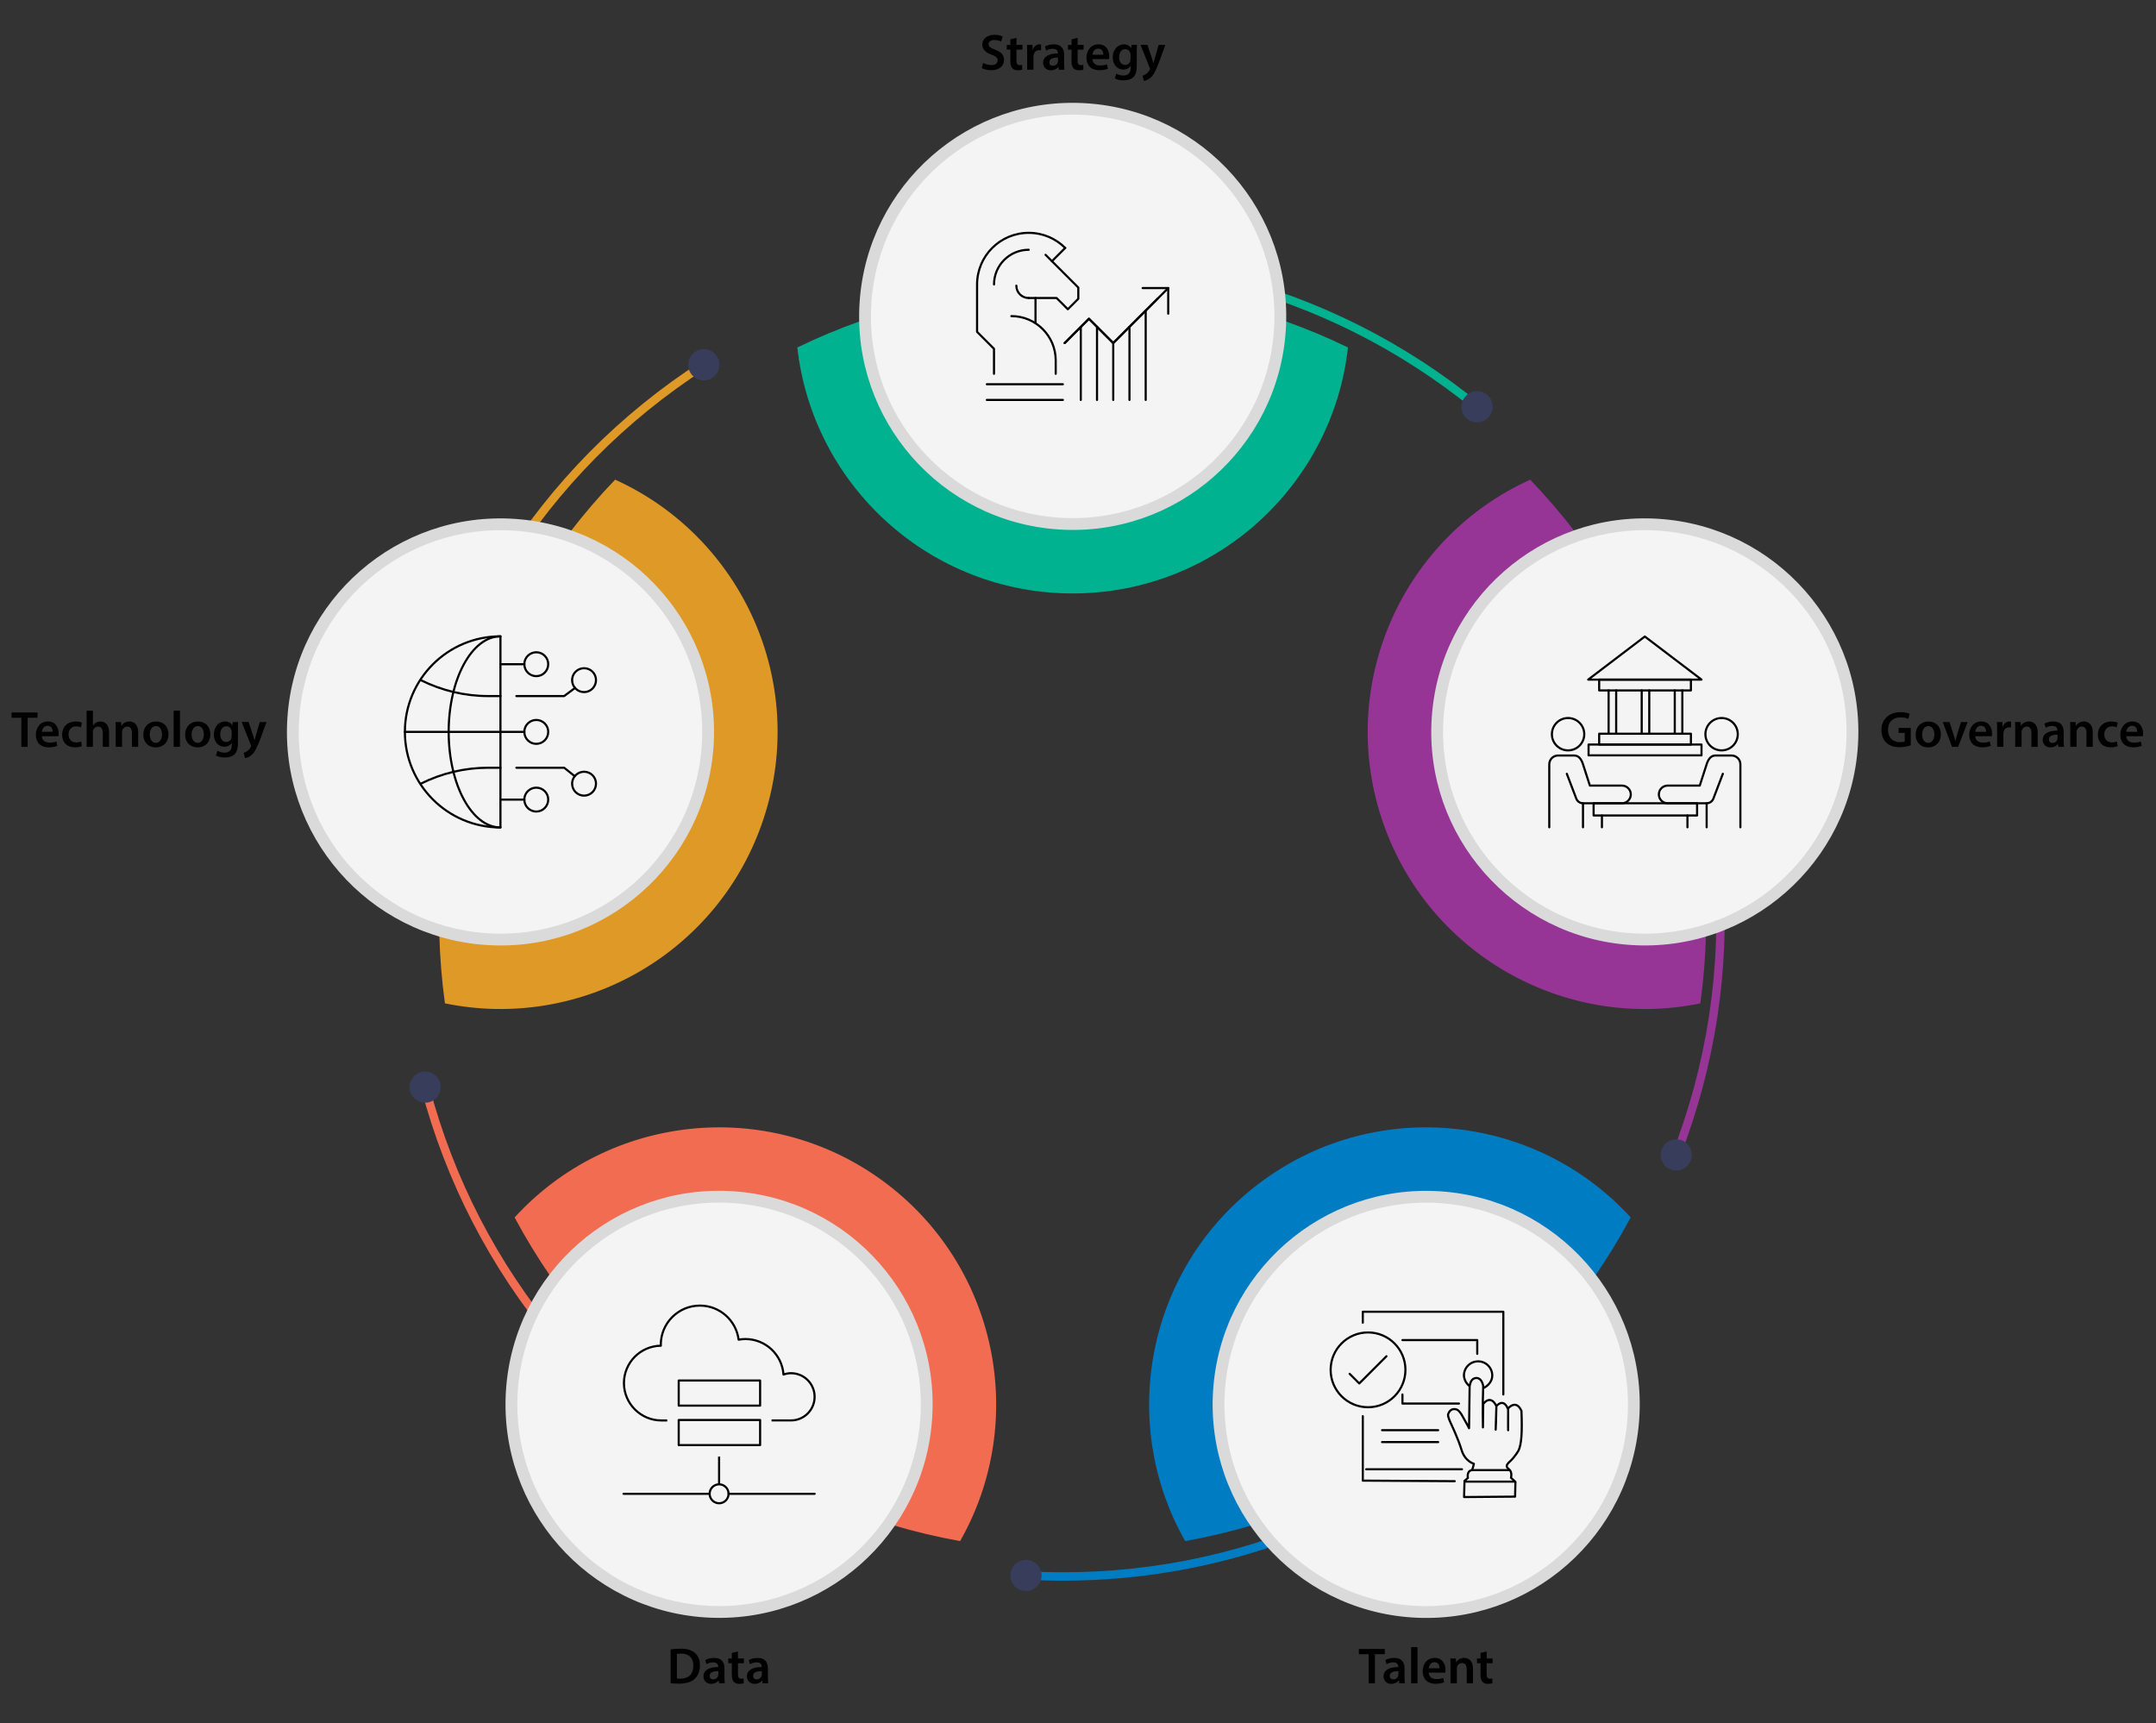 <?xml version="1.0" encoding="UTF-8"?>
<svg id="Layer_2" data-name="Layer 2" xmlns="http://www.w3.org/2000/svg" viewBox="0 0 1015.25 811.45">
  <rect x="0" y="0" width="1015.25" height="811.45" fill="#333333" stroke="none"/>
  <defs>
    <style>
      .cls-1 {
        fill: #f16c51;
      }

      .cls-2 {
        stroke-miterlimit: 10;
      }

      .cls-2, .cls-3, .cls-4 {
        fill: none;
        stroke: #000;
      }

      .cls-5 {
        fill: #963596;
      }

      .cls-6 {
        fill: #df9926;
      }

      .cls-7 {
        fill: #00b28f;
      }

      .cls-3 {
        stroke-linecap: round;
      }

      .cls-3, .cls-4 {
        stroke-linejoin: round;
      }

      .cls-8 {
        fill: #373d5b;
      }

      .cls-9 {
        fill: #007cc3;
      }

      .cls-10 {
        fill: #dadada;
      }

      .cls-11 {
        fill: #fff;
        opacity: .7;
      }
    </style>
  </defs>
  <g>
    <path d="M462.95,29.62c.96.55,2.4,1.03,3.91,1.03,1.9,0,2.95-.89,2.95-2.21,0-1.22-.82-1.94-2.88-2.69-2.66-.96-4.37-2.38-4.37-4.7,0-2.64,2.21-4.66,5.71-4.66,1.75,0,3.05.38,3.89.82l-.72,2.38c-.58-.31-1.7-.77-3.22-.77-1.87,0-2.69,1.01-2.69,1.94,0,1.25.94,1.82,3.1,2.66,2.81,1.06,4.18,2.47,4.18,4.8,0,2.59-1.97,4.85-6.14,4.85-1.7,0-3.48-.48-4.37-1.01l.65-2.45Z"/>
    <path d="M478.65,17.81v3.34h2.81v2.21h-2.81v5.16c0,1.42.38,2.16,1.51,2.16.5,0,.89-.07,1.15-.14l.05,2.26c-.43.17-1.2.29-2.14.29-1.08,0-1.99-.36-2.54-.96-.62-.67-.91-1.73-.91-3.26v-5.5h-1.68v-2.21h1.68v-2.64l2.88-.7Z"/>
    <path d="M483.69,24.91c0-1.58-.02-2.71-.1-3.77h2.57l.1,2.23h.1c.58-1.66,1.94-2.5,3.19-2.5.29,0,.46.02.7.07v2.78c-.24-.05-.5-.1-.86-.1-1.42,0-2.38.91-2.64,2.23-.05.26-.1.58-.1.91v6.05h-2.95v-7.92Z"/>
    <path d="M498.59,32.84l-.19-1.3h-.07c-.72.91-1.94,1.56-3.46,1.56-2.35,0-3.67-1.7-3.67-3.48,0-2.95,2.62-4.44,6.94-4.42v-.19c0-.77-.31-2.04-2.38-2.04-1.15,0-2.35.36-3.14.86l-.58-1.92c.86-.53,2.38-1.03,4.22-1.03,3.74,0,4.82,2.38,4.82,4.92v4.22c0,1.06.05,2.09.17,2.81h-2.66ZM498.21,27.12c-2.09-.05-4.08.41-4.08,2.18,0,1.15.74,1.68,1.68,1.68,1.18,0,2.04-.77,2.3-1.61.07-.22.1-.46.1-.65v-1.61Z"/>
    <path d="M507.45,17.81v3.34h2.81v2.21h-2.81v5.16c0,1.42.38,2.16,1.51,2.16.5,0,.89-.07,1.15-.14l.05,2.26c-.43.17-1.2.29-2.14.29-1.08,0-1.99-.36-2.54-.96-.62-.67-.91-1.73-.91-3.26v-5.5h-1.68v-2.21h1.68v-2.64l2.88-.7Z"/>
    <path d="M514.43,27.82c.07,2.11,1.73,3.02,3.6,3.02,1.37,0,2.35-.19,3.24-.53l.43,2.04c-1.01.41-2.4.72-4.08.72-3.79,0-6.02-2.33-6.02-5.9,0-3.24,1.97-6.29,5.71-6.29s5.04,3.12,5.04,5.69c0,.55-.05.98-.1,1.25h-7.83ZM519.57,25.76c.02-1.08-.46-2.86-2.42-2.86-1.82,0-2.59,1.66-2.71,2.86h5.14Z"/>
    <path d="M535.41,21.15c-.05.79-.1,1.75-.1,3.36v6.62c0,2.45-.5,4.2-1.73,5.3-1.22,1.08-2.9,1.42-4.51,1.42-1.49,0-3.07-.31-4.08-.94l.65-2.23c.74.43,1.99.89,3.41.89,1.92,0,3.36-1.01,3.36-3.53v-1.01h-.05c-.67,1.03-1.87,1.73-3.41,1.73-2.9,0-4.97-2.4-4.97-5.71,0-3.84,2.5-6.17,5.3-6.17,1.78,0,2.83.86,3.38,1.82h.05l.12-1.56h2.57ZM532.36,25.83c0-.26-.02-.55-.1-.79-.31-1.08-1.15-1.9-2.4-1.9-1.66,0-2.88,1.44-2.88,3.82,0,1.99,1.01,3.6,2.86,3.6,1.1,0,2.06-.72,2.4-1.78.07-.31.12-.72.12-1.06v-1.9Z"/>
    <path d="M540.33,21.15l2.11,6.26c.24.72.48,1.61.65,2.28h.07c.19-.67.41-1.54.62-2.3l1.82-6.24h3.17l-2.93,7.97c-1.61,4.37-2.69,6.31-4.08,7.51-1.15,1.03-2.35,1.42-3.1,1.51l-.67-2.5c.5-.12,1.13-.38,1.73-.82.55-.36,1.2-1.06,1.61-1.85.12-.22.19-.38.19-.53,0-.12-.02-.29-.17-.58l-4.27-10.73h3.24Z"/>
  </g>
  <g>
    <path d="M899.77,350.97c-1.03.38-3.05.91-5.21.91-2.74,0-4.8-.7-6.34-2.16-1.44-1.37-2.28-3.5-2.26-5.95,0-5.11,3.65-8.4,9-8.4,1.99,0,3.55.41,4.3.77l-.65,2.38c-.89-.38-1.97-.7-3.67-.7-3.46,0-5.88,2.04-5.88,5.81s2.26,5.86,5.62,5.86c1.06,0,1.85-.14,2.23-.34v-4.03h-2.86v-2.33h5.71v8.18Z"/>
    <path d="M913.93,345.76c0,4.3-3.02,6.22-6,6.22-3.31,0-5.86-2.28-5.86-6.02s2.52-6.19,6.05-6.19,5.81,2.45,5.81,6ZM905.12,345.88c0,2.26,1.1,3.96,2.9,3.96,1.68,0,2.86-1.66,2.86-4.01,0-1.82-.82-3.91-2.83-3.91s-2.93,2.02-2.93,3.96Z"/>
    <path d="M918.03,340.02l1.9,5.93c.34,1.03.58,1.97.79,2.93h.07c.22-.96.48-1.87.79-2.93l1.85-5.93h3.12l-4.46,11.69h-2.9l-4.34-11.69h3.19Z"/>
    <path d="M930.13,346.69c.07,2.11,1.73,3.02,3.6,3.02,1.37,0,2.35-.19,3.24-.53l.43,2.04c-1.01.41-2.4.72-4.08.72-3.79,0-6.02-2.33-6.02-5.9,0-3.24,1.97-6.29,5.71-6.29s5.04,3.12,5.04,5.69c0,.55-.05.98-.1,1.25h-7.83ZM935.27,344.63c.02-1.08-.46-2.86-2.42-2.86-1.82,0-2.59,1.66-2.71,2.86h5.14Z"/>
    <path d="M940.43,343.79c0-1.58-.02-2.71-.1-3.77h2.57l.1,2.23h.1c.58-1.66,1.94-2.5,3.19-2.5.29,0,.46.02.7.07v2.78c-.24-.05-.5-.1-.86-.1-1.42,0-2.38.91-2.64,2.23-.05.26-.1.58-.1.91v6.05h-2.95v-7.92Z"/>
    <path d="M948.97,343.5c0-1.34-.02-2.47-.1-3.48h2.59l.14,1.75h.07c.5-.91,1.78-2.02,3.72-2.02,2.04,0,4.15,1.32,4.15,5.02v6.94h-2.95v-6.6c0-1.68-.62-2.95-2.23-2.95-1.18,0-1.99.84-2.3,1.73-.1.26-.12.62-.12.96v6.86h-2.98v-8.21Z"/>
    <path d="M969.27,351.71l-.19-1.3h-.07c-.72.91-1.94,1.56-3.46,1.56-2.35,0-3.67-1.7-3.67-3.48,0-2.95,2.62-4.44,6.94-4.42v-.19c0-.77-.31-2.04-2.38-2.04-1.15,0-2.35.36-3.14.86l-.58-1.92c.86-.53,2.38-1.03,4.22-1.03,3.75,0,4.83,2.38,4.83,4.92v4.22c0,1.06.05,2.09.17,2.81h-2.66ZM968.89,346c-2.09-.05-4.08.41-4.08,2.18,0,1.15.74,1.68,1.68,1.68,1.18,0,2.04-.77,2.3-1.61.07-.22.1-.46.1-.65v-1.61Z"/>
    <path d="M974.89,343.5c0-1.34-.02-2.47-.1-3.48h2.59l.14,1.75h.07c.5-.91,1.78-2.02,3.72-2.02,2.04,0,4.15,1.32,4.15,5.02v6.94h-2.95v-6.6c0-1.68-.62-2.95-2.23-2.95-1.18,0-1.99.84-2.3,1.73-.1.26-.12.62-.12.96v6.86h-2.98v-8.21Z"/>
    <path d="M997.21,351.35c-.62.29-1.85.6-3.31.6-3.65,0-6.02-2.33-6.02-5.95s2.4-6.24,6.5-6.24c1.08,0,2.18.24,2.86.55l-.53,2.21c-.48-.22-1.18-.46-2.23-.46-2.26,0-3.6,1.66-3.58,3.79,0,2.4,1.56,3.77,3.58,3.77,1.03,0,1.75-.22,2.33-.46l.41,2.18Z"/>
    <path d="M1001.26,346.69c.07,2.11,1.73,3.02,3.6,3.02,1.37,0,2.35-.19,3.24-.53l.43,2.04c-1.01.41-2.4.72-4.08.72-3.79,0-6.02-2.33-6.02-5.9,0-3.24,1.97-6.29,5.71-6.29s5.04,3.12,5.04,5.69c0,.55-.05.98-.1,1.25h-7.83ZM1006.4,344.63c.02-1.08-.46-2.86-2.42-2.86-1.82,0-2.59,1.66-2.71,2.86h5.14Z"/>
  </g>
  <g>
    <path d="M644.49,778.99h-4.61v-2.47h12.22v2.47h-4.66v13.71h-2.95v-13.71Z"/>
    <path d="M658.89,792.7l-.19-1.3h-.07c-.72.91-1.94,1.56-3.46,1.56-2.35,0-3.67-1.7-3.67-3.48,0-2.95,2.62-4.44,6.94-4.42v-.19c0-.77-.31-2.04-2.38-2.04-1.15,0-2.35.36-3.14.86l-.58-1.92c.86-.53,2.38-1.03,4.22-1.03,3.75,0,4.83,2.38,4.83,4.92v4.22c0,1.06.05,2.09.17,2.81h-2.66ZM658.5,786.99c-2.09-.05-4.08.41-4.08,2.18,0,1.15.74,1.68,1.68,1.68,1.18,0,2.04-.77,2.3-1.61.07-.22.1-.46.1-.65v-1.61Z"/>
    <path d="M664.5,775.66h2.98v17.04h-2.98v-17.04Z"/>
    <path d="M672.76,787.68c.07,2.11,1.73,3.02,3.6,3.02,1.37,0,2.35-.19,3.24-.53l.43,2.04c-1.01.41-2.4.72-4.08.72-3.79,0-6.02-2.33-6.02-5.91,0-3.24,1.97-6.29,5.71-6.29s5.04,3.12,5.04,5.69c0,.55-.05.98-.1,1.25h-7.83ZM677.89,785.62c.02-1.08-.46-2.86-2.42-2.86-1.82,0-2.59,1.66-2.71,2.86h5.14Z"/>
    <path d="M683.05,784.49c0-1.34-.02-2.47-.1-3.48h2.59l.14,1.75h.07c.5-.91,1.78-2.02,3.72-2.02,2.04,0,4.15,1.32,4.15,5.02v6.94h-2.95v-6.6c0-1.68-.62-2.95-2.23-2.95-1.18,0-1.99.84-2.3,1.73-.1.26-.12.62-.12.96v6.87h-2.98v-8.21Z"/>
    <path d="M700.05,777.67v3.34h2.81v2.21h-2.81v5.16c0,1.42.38,2.16,1.51,2.16.5,0,.89-.07,1.15-.14l.05,2.26c-.43.17-1.2.29-2.14.29-1.08,0-1.99-.36-2.54-.96-.62-.67-.91-1.73-.91-3.26v-5.5h-1.68v-2.21h1.68v-2.64l2.88-.7Z"/>
  </g>
  <g>
    <path d="M315.79,776.74c1.3-.22,2.95-.34,4.7-.34,3.02,0,5.11.62,6.6,1.87,1.56,1.27,2.52,3.19,2.52,5.95s-.98,5.04-2.52,6.43c-1.61,1.46-4.18,2.21-7.32,2.21-1.73,0-3.02-.1-3.98-.22v-15.91ZM318.75,790.44c.41.07,1.03.07,1.63.07,3.84.02,6.12-2.09,6.12-6.19.02-3.58-2.04-5.62-5.74-5.62-.94,0-1.61.07-2.02.17v11.57Z"/>
    <path d="M338.64,792.7l-.19-1.3h-.07c-.72.91-1.94,1.56-3.46,1.56-2.35,0-3.67-1.7-3.67-3.48,0-2.95,2.62-4.44,6.94-4.42v-.19c0-.77-.31-2.04-2.38-2.04-1.15,0-2.35.36-3.14.86l-.58-1.92c.86-.53,2.38-1.03,4.22-1.03,3.75,0,4.83,2.38,4.83,4.92v4.22c0,1.06.05,2.09.17,2.81h-2.66ZM338.26,786.99c-2.09-.05-4.08.41-4.08,2.18,0,1.15.74,1.68,1.68,1.68,1.18,0,2.04-.77,2.3-1.61.07-.22.1-.46.1-.65v-1.61Z"/>
    <path d="M347.5,777.67v3.34h2.81v2.21h-2.81v5.16c0,1.42.38,2.16,1.51,2.16.5,0,.89-.07,1.15-.14l.05,2.26c-.43.17-1.2.29-2.14.29-1.08,0-1.99-.36-2.54-.96-.62-.67-.91-1.73-.91-3.26v-5.5h-1.68v-2.21h1.68v-2.64l2.88-.7Z"/>
    <path d="M359.11,792.7l-.19-1.3h-.07c-.72.91-1.94,1.56-3.46,1.56-2.35,0-3.67-1.7-3.67-3.48,0-2.95,2.62-4.44,6.94-4.42v-.19c0-.77-.31-2.04-2.38-2.04-1.15,0-2.35.36-3.14.86l-.58-1.92c.86-.53,2.38-1.03,4.22-1.03,3.75,0,4.83,2.38,4.83,4.92v4.22c0,1.06.05,2.09.17,2.81h-2.66ZM358.73,786.99c-2.09-.05-4.08.41-4.08,2.18,0,1.15.74,1.68,1.68,1.68,1.18,0,2.04-.77,2.3-1.61.07-.22.1-.46.1-.65v-1.61Z"/>
  </g>
  <g>
    <path d="M10.07,338h-4.61v-2.47h12.22v2.47h-4.66v13.71h-2.95v-13.71Z"/>
    <path d="M19.7,346.69c.07,2.11,1.73,3.02,3.6,3.02,1.37,0,2.35-.19,3.24-.53l.43,2.04c-1.01.41-2.4.72-4.08.72-3.79,0-6.02-2.33-6.02-5.9,0-3.24,1.97-6.29,5.71-6.29s5.04,3.12,5.04,5.69c0,.55-.05.98-.1,1.25h-7.83ZM24.83,344.63c.02-1.08-.46-2.86-2.42-2.86-1.82,0-2.59,1.66-2.71,2.86h5.14Z"/>
    <path d="M38.58,351.35c-.62.29-1.85.6-3.31.6-3.65,0-6.02-2.33-6.02-5.95s2.4-6.24,6.5-6.24c1.08,0,2.18.24,2.86.55l-.53,2.21c-.48-.22-1.18-.46-2.23-.46-2.26,0-3.6,1.66-3.58,3.79,0,2.4,1.56,3.77,3.58,3.77,1.03,0,1.75-.22,2.33-.46l.41,2.18Z"/>
    <path d="M40.77,334.67h2.98v6.96h.05c.36-.55.84-1.01,1.46-1.34.58-.34,1.27-.53,2.02-.53,1.99,0,4.08,1.32,4.08,5.06v6.89h-2.95v-6.55c0-1.7-.62-2.98-2.26-2.98-1.15,0-1.97.77-2.28,1.66-.1.24-.12.55-.12.89v6.98h-2.98v-17.04Z"/>
    <path d="M54.5,343.5c0-1.34-.02-2.47-.1-3.48h2.59l.14,1.75h.07c.5-.91,1.78-2.02,3.72-2.02,2.04,0,4.15,1.32,4.15,5.02v6.94h-2.95v-6.6c0-1.68-.62-2.95-2.23-2.95-1.18,0-1.99.84-2.3,1.73-.1.26-.12.62-.12.96v6.86h-2.98v-8.21Z"/>
    <path d="M79.34,345.75c0,4.3-3.02,6.22-6,6.22-3.31,0-5.86-2.28-5.86-6.02s2.52-6.19,6.05-6.19,5.81,2.45,5.81,6ZM70.53,345.87c0,2.26,1.1,3.96,2.9,3.96,1.68,0,2.86-1.66,2.86-4.01,0-1.82-.82-3.91-2.83-3.91s-2.93,2.02-2.93,3.96Z"/>
    <path d="M81.76,334.67h2.98v17.04h-2.98v-17.04Z"/>
    <path d="M99.04,345.75c0,4.3-3.02,6.22-6,6.22-3.31,0-5.86-2.28-5.86-6.02s2.52-6.19,6.05-6.19,5.81,2.45,5.81,6ZM90.23,345.87c0,2.26,1.1,3.96,2.9,3.96,1.68,0,2.86-1.66,2.86-4.01,0-1.82-.82-3.91-2.83-3.91s-2.93,2.02-2.93,3.96Z"/>
    <path d="M112.14,340.02c-.05.79-.1,1.75-.1,3.36v6.62c0,2.45-.5,4.2-1.73,5.3-1.22,1.08-2.9,1.42-4.51,1.42-1.49,0-3.07-.31-4.08-.94l.65-2.23c.74.43,1.99.89,3.41.89,1.92,0,3.36-1.01,3.36-3.53v-1.01h-.05c-.67,1.03-1.87,1.73-3.41,1.73-2.9,0-4.97-2.4-4.97-5.71,0-3.84,2.5-6.17,5.3-6.17,1.78,0,2.83.86,3.38,1.82h.05l.12-1.56h2.57ZM109.09,344.7c0-.26-.02-.55-.1-.79-.31-1.08-1.15-1.9-2.4-1.9-1.66,0-2.88,1.44-2.88,3.82,0,1.99,1.01,3.6,2.86,3.6,1.1,0,2.06-.72,2.4-1.78.07-.31.12-.72.12-1.06v-1.9Z"/>
    <path d="M117.06,340.02l2.11,6.26c.24.72.48,1.61.65,2.28h.07c.19-.67.41-1.54.62-2.3l1.82-6.24h3.17l-2.93,7.97c-1.61,4.37-2.69,6.31-4.08,7.51-1.15,1.03-2.35,1.42-3.1,1.51l-.67-2.5c.5-.12,1.13-.38,1.73-.82.55-.36,1.2-1.06,1.61-1.85.12-.22.19-.38.19-.53,0-.12-.02-.29-.17-.58l-4.27-10.73h3.24Z"/>
  </g>
  <g>
    <path class="cls-5" d="M788.77,340.05c-14.36-44.19-38.06-82.73-68.21-114.16-59.73,27.06-90.84,95.27-70.1,159.1,20.74,63.82,86,100.73,150.23,87.51,5.92-43.14,2.44-88.26-11.92-132.45Z"/>
    <path class="cls-5" d="M789.33,545.84c.79,0,1.54-.48,1.84-1.26,16.52-42.67,23.35-87.42,20.29-133.01-.07-1.09-1.02-1.93-2.1-1.84-1.09.07-1.91,1.01-1.84,2.1,3.02,45-3.72,89.18-20.04,131.31-.39,1.02.11,2.16,1.13,2.55.23.09.48.13.71.13Z"/>
    <path class="cls-8" d="M782.28,541.8c-1.14,3.89,1.1,7.97,4.99,9.11,3.89,1.14,7.97-1.1,9.11-4.99,1.14-3.89-1.1-7.97-4.99-9.11-3.89-1.14-7.97,1.1-9.11,4.99Z"/>
    <circle class="cls-10" cx="774.54" cy="344.67" r="100.56" transform="translate(380.6 1095.35) rotate(-86.3)"/>
    <circle class="cls-11" cx="774.54" cy="344.67" r="95" transform="translate(380.6 1095.35) rotate(-86.3)"/>
    <g>
      <g>
        <polygon class="cls-3" points="801.23 320.04 774.54 299.75 747.86 320.04 801.23 320.04"/>
        <rect class="cls-3" x="753.04" y="320.04" width="43.2" height="5.09"/>
        <rect class="cls-3" x="753.04" y="345.52" width="43.2" height="5.09"/>
        <rect class="cls-3" x="748.05" y="350.61" width="53.18" height="5.09"/>
        <line class="cls-3" x1="757.49" y1="325.12" x2="757.49" y2="345.52"/>
        <line class="cls-3" x1="761.05" y1="325.12" x2="761.05" y2="345.52"/>
        <line class="cls-3" x1="788.64" y1="325.12" x2="788.64" y2="345.52"/>
        <line class="cls-3" x1="792.2" y1="325.12" x2="792.2" y2="345.52"/>
        <line class="cls-3" x1="773.07" y1="325.12" x2="773.07" y2="345.52"/>
        <line class="cls-3" x1="776.63" y1="325.12" x2="776.63" y2="345.52"/>
      </g>
      <g>
        <g>
          <circle class="cls-3" cx="738.4" cy="345.75" r="7.62"/>
          <path class="cls-3" d="M729.54,389.58v-29.64c0-2.3,1.86-4.16,4.16-4.16h7.58c2.3,0,3.46,1.97,4.16,4.16,1.46,4.54,3.23,10.01,3.23,10.01h15.11c1.14,0,2.18.46,2.94,1.22.76.74,1.22,1.79,1.22,2.94,0,2.3-1.87,4.16-4.16,4.16h-18.35v11.31"/>
          <path class="cls-3" d="M737.81,364.39l4.45,11.68c.5,1.32,1.77,2.2,3.19,2.2h0"/>
        </g>
        <g>
          <circle class="cls-3" cx="810.69" cy="345.75" r="7.62"/>
          <path class="cls-3" d="M819.54,389.58v-29.64c0-2.3-1.86-4.16-4.16-4.16h-7.58c-2.3,0-3.46,1.97-4.16,4.16-1.46,4.54-3.23,10.01-3.23,10.01h-15.11c-1.14,0-2.18.46-2.94,1.22-.76.74-1.22,1.79-1.22,2.94,0,2.3,1.87,4.16,4.16,4.16h18.35v11.31"/>
          <path class="cls-3" d="M803.64,378.27h0c1.42,0,2.68-.87,3.19-2.2l4.45-11.68"/>
        </g>
        <rect class="cls-3" x="750.42" y="378.27" width="48.73" height="5.76"/>
        <line class="cls-3" x1="754.34" y1="384.04" x2="754.34" y2="389.58"/>
        <line class="cls-3" x1="794.61" y1="384.04" x2="794.61" y2="389.58"/>
      </g>
    </g>
  </g>
  <g>
    <path class="cls-1" d="M329.83,673.46c37.59,27.31,79.42,44.56,122.28,52.27,32.42-57,17.49-130.47-36.8-169.92-54.29-39.44-128.78-30.94-172.98,17.51,20.57,38.38,49.9,72.83,87.5,100.15Z"/>
    <path class="cls-1" d="M261.56,632.69c.45,0,.89-.15,1.26-.46.84-.7.95-1.94.25-2.78-28.9-34.63-49.41-74.34-60.98-118.01-.28-1.05-1.36-1.68-2.41-1.4-1.05.28-1.68,1.36-1.4,2.41,11.71,44.24,32.49,84.45,61.76,119.53.39.47.95.71,1.52.71Z"/>
    <circle class="cls-8" cx="200.19" cy="511.94" r="7.34" transform="translate(-108.51 57.12) rotate(-12.81)"/>
    <circle class="cls-10" cx="338.62" cy="661.37" r="100.56" transform="translate(-342.98 957.15) rotate(-86.35)"/>
    <circle class="cls-11" cx="338.62" cy="661.37" r="95" transform="translate(-342.98 957.15) rotate(-86.35)"/>
    <g>
      <line class="cls-4" x1="338.62" y1="698.99" x2="338.62" y2="685.92"/>
      <line class="cls-3" x1="343.08" y1="703.45" x2="383.62" y2="703.45"/>
      <line class="cls-3" x1="293.62" y1="703.45" x2="334.15" y2="703.45"/>
      <path class="cls-4" d="M363.33,668.9h9.15c6.14,0,11.12-4.98,11.12-11.12s-4.98-11.12-11.12-11.12c-1.25,0-2.42.25-3.54.63-.66-9.34-8.42-16.71-17.93-16.71-1.09,0-2.15.11-3.19.3-1.16-9.05-8.87-16.05-18.24-16.05-10.17,0-18.41,8.24-18.41,18.41,0,.16.02.32.02.48-9.62.12-17.38,7.95-17.38,17.59s7.88,17.6,17.6,17.6h2.78"/>
      <rect class="cls-3" x="319.6" y="650.11" width="38.33" height="11.83"/>
      <rect class="cls-3" x="319.6" y="668.69" width="38.33" height="11.83"/>
      <path class="cls-3" d="M343.08,703.45c0,2.46-2,4.46-4.46,4.46s-4.46-2-4.46-4.46,2-4.46,4.46-4.46,4.46,2,4.46,4.46Z"/>
    </g>
  </g>
  <g>
    <path class="cls-9" d="M680.38,673.46c37.59-27.31,66.92-61.76,87.5-100.14-44.19-48.45-118.68-56.95-172.98-17.51-54.29,39.45-69.22,112.92-36.8,169.92,42.86-7.71,84.69-24.96,122.28-52.27Z"/>
    <path class="cls-9" d="M500.57,744.37c39.58,0,78.26-7.47,115.22-22.29,1.01-.41,1.5-1.56,1.1-2.57-.41-1.01-1.56-1.5-2.57-1.1-41.87,16.78-85.97,24.02-131.08,21.52-1.08-.04-2.02.77-2.08,1.86-.06,1.09.77,2.02,1.86,2.08,5.86.32,11.72.49,17.55.49Z"/>
    <path class="cls-8" d="M476.08,739.85c-1.14,3.89,1.1,7.97,4.99,9.11,3.89,1.14,7.97-1.1,9.11-4.99,1.14-3.89-1.1-7.97-4.99-9.11-3.89-1.14-7.97,1.1-9.11,4.99Z"/>
    <circle class="cls-10" cx="671.59" cy="661.36" r="100.56" transform="translate(-31.84 1288.74) rotate(-86.29)"/>
    <circle class="cls-11" cx="671.59" cy="661.36" r="95" transform="translate(-31.84 1288.74) rotate(-86.29)"/>
    <g>
      <g>
        <polyline class="cls-3" points="641.74 622.87 641.74 617.73 707.91 617.73 707.91 656.69"/>
        <polyline class="cls-3" points="685.03 697.51 641.74 697.25 641.74 688.71 641.74 666.89"/>
        <line class="cls-3" x1="688.43" y1="691.91" x2="643.34" y2="691.91"/>
        <circle class="cls-2" cx="644.2" cy="645.08" r="17.61"/>
        <polyline class="cls-3" points="635.53 646.95 640.07 651.49 652.87 638.68"/>
        <polyline class="cls-3" points="660.41 631.07 695.63 631.07 695.63 637.54"/>
        <polyline class="cls-3" points="687.03 660.96 660.41 660.96 660.41 656.69"/>
        <path class="cls-2" d="M698.5,653.69c2.29-1.06,4.2-3.25,4.2-5.94,0-3.68-2.99-6.67-6.67-6.67s-6.67,2.99-6.67,6.67c0,0,0,2.8,2.47,4.87"/>
        <path class="cls-3" d="M689.43,704.98l.2-7.6,1.6-1.4s-.73-3.27,1.87-3.67c.4-.4.94-2.99.94-2.99,0,0-4.21-1.14-5.81-6.54s-5.27-13.01-5.27-13.01c0,0-1.12-2.37-1.08-3.47.01-.67,1.03-3.17,3.48-2.67,1.4,0,2.69,2.18,2.98,2.67,2.09,3.59,3.43,6.27,3.43,6.27l.27-19.61s.13-2,1.2-3.2c1.02-1.15,4.27-1.87,5.2,2.94-.36,8.74-.13,19.48-.13,19.48l.13-11.01s3.4-4.87,6.2,1c-.07,5.74-.33,11.07-.33,11.07l.33-11.07s3.4-4.27,5.54,1.6c-.07,6.87,0,9.74,0,9.74v-10.27s3.74-4.54,6.27,1.2c.4,10.41,0,15.48-1.33,18.54,0,0-1.68,3.06-4.07,5.2-2.39,2.15-1.62,2.72-.24,3.96,1.37,1.24.71,3.78.71,3.78l2.09,1.91-.16,6.96-24.01.2Z"/>
        <line class="cls-3" x1="690.23" y1="697.71" x2="713.38" y2="697.71"/>
        <line class="cls-3" x1="693.37" y1="692.31" x2="710.8" y2="692.31"/>
      </g>
      <line class="cls-3" x1="650.81" y1="673.5" x2="677.22" y2="673.5"/>
      <line class="cls-3" x1="650.81" y1="679.1" x2="677.22" y2="679.1"/>
    </g>
  </g>
  <g>
    <path class="cls-6" d="M221.44,340.04c-14.36,44.19-17.84,89.31-11.92,132.45,64.23,13.22,129.49-23.68,150.23-87.51,20.74-63.82-10.37-132.04-70.1-159.1-30.14,31.43-53.85,69.97-68.21,114.16Z"/>
    <path class="cls-6" d="M237.42,268.82c.66,0,1.3-.33,1.67-.92,24.01-38.18,55.43-69.97,93.39-94.46.92-.59,1.18-1.81.59-2.73-.59-.92-1.81-1.18-2.73-.59-38.45,24.81-70.28,57-94.6,95.68-.58.92-.3,2.14.62,2.72.33.2.69.3,1.05.3Z"/>
    <circle class="cls-8" cx="331.42" cy="171.78" r="7.34" transform="translate(-33.64 93.8) rotate(-15.34)"/>
    <circle class="cls-10" cx="235.66" cy="344.66" r="100.56" transform="translate(-124.4 556.04) rotate(-86.05)"/>
    <circle class="cls-11" cx="235.66" cy="344.66" r="95" transform="translate(-124.4 556.04) rotate(-86.05)"/>
    <g>
      <path class="cls-3" d="M235.66,389.66c-24.86,0-45-20.15-45-45s20.14-45,45-45v90Z"/>
      <path class="cls-3" d="M235.66,389.66c-13.46,0-24.38-20.15-24.38-45s10.91-45,24.38-45"/>
      <path class="cls-3" d="M235.66,327.79h-5.73c-11.03,0-21.91-2.57-31.77-7.5h0"/>
      <path class="cls-3" d="M235.66,361.54h-5.73c-11.03,0-21.9,2.57-31.77,7.5h0"/>
      <line class="cls-3" x1="190.66" y1="344.66" x2="235.66" y2="344.66"/>
      <path class="cls-3" d="M258.16,376.54c0-3.11-2.52-5.62-5.62-5.62-1.41,0-2.69.52-3.68,1.37-1.19,1.03-1.95,2.56-1.95,4.26,0,3.11,2.52,5.62,5.62,5.62s5.62-2.52,5.62-5.62Z"/>
      <path class="cls-3" d="M258.16,312.79c0-3.11-2.52-5.63-5.62-5.63-1.41,0-2.69.52-3.68,1.37-1.19,1.03-1.95,2.56-1.95,4.26,0,3.11,2.52,5.62,5.62,5.62s5.62-2.52,5.62-5.62Z"/>
      <line class="cls-3" x1="235.66" y1="312.79" x2="246.91" y2="312.79"/>
      <path class="cls-3" d="M258.16,344.66c0-3.11-2.52-5.62-5.62-5.62-1.41,0-2.69.52-3.68,1.37-1.19,1.03-1.95,2.56-1.95,4.26,0,3.11,2.52,5.62,5.62,5.62s5.62-2.52,5.62-5.62Z"/>
      <line class="cls-3" x1="235.66" y1="344.66" x2="246.91" y2="344.66"/>
      <line class="cls-3" x1="235.66" y1="376.54" x2="246.91" y2="376.54"/>
      <path class="cls-3" d="M280.66,369.04c0-3.11-2.52-5.62-5.62-5.62-1.41,0-2.69.52-3.68,1.37-1.19,1.03-1.95,2.56-1.95,4.26,0,3.11,2.52,5.63,5.62,5.63s5.62-2.52,5.62-5.63Z"/>
      <path class="cls-3" d="M280.66,320.29c0-3.11-2.52-5.62-5.62-5.62-1.41,0-2.69.52-3.68,1.37-1.19,1.03-1.95,2.56-1.95,4.26,0,3.11,2.52,5.62,5.62,5.62s5.62-2.52,5.62-5.62Z"/>
      <polyline class="cls-3" points="243.16 327.79 265.66 327.79 270.78 323.95"/>
      <polyline class="cls-3" points="243.16 361.54 265.66 361.54 270.65 365.53"/>
    </g>
  </g>
  <g>
    <path class="cls-7" d="M505.11,134.03c-46.47,0-90.45,10.63-129.65,29.59,7.28,65.17,62.54,115.84,129.65,115.84s122.37-50.67,129.65-115.84c-39.2-18.96-83.18-29.59-129.65-29.59Z"/>
    <g>
      <path class="cls-7" d="M695.54,193.53c.57,0,1.14-.25,1.53-.73.69-.85.56-2.09-.28-2.78-35.48-28.9-75.93-49.22-120.23-60.4-1.06-.26-2.13.37-2.4,1.43-.27,1.06.37,2.13,1.43,2.4,43.73,11.03,83.67,31.1,118.7,59.63.37.3.81.44,1.25.44Z"/>
      <path class="cls-8" d="M688.49,189.49c-1.14,3.89,1.1,7.97,4.99,9.11,3.89,1.14,7.97-1.1,9.11-4.99,1.14-3.89-1.1-7.97-4.99-9.11-3.89-1.14-7.97,1.1-9.11,4.99Z"/>
    </g>
    <circle class="cls-10" cx="505.11" cy="148.99" r="100.56" transform="translate(323.33 643.24) rotate(-86.24)"/>
    <circle class="cls-11" cx="505.11" cy="148.99" r="95" transform="translate(323.33 643.24) rotate(-86.24)"/>
    <g>
      <line class="cls-3" x1="524.22" y1="188.33" x2="524.22" y2="161.56"/>
      <line class="cls-3" x1="516.58" y1="188.33" x2="516.58" y2="153.93"/>
      <line class="cls-3" x1="508.94" y1="188.33" x2="508.94" y2="153.93"/>
      <line class="cls-3" x1="539.5" y1="188.33" x2="539.5" y2="146.59"/>
      <line class="cls-3" x1="531.86" y1="188.33" x2="531.86" y2="153.93"/>
      <g>
        <polyline class="cls-3" points="501.34 161.55 512.76 150.11 524.22 161.56 550.11 135.66"/>
        <polyline class="cls-3" points="501.34 161.55 512.76 150.11 524.22 161.56 545.22 140.56"/>
        <polyline class="cls-3" points="538.07 135.66 550.11 135.66 550.11 147.71"/>
        <g>
          <g>
            <polyline class="cls-3" points="492.35 120 507.77 135.41 507.77 140.7 502.84 145.63 497.55 140.34 484.41 140.34"/>
            <path class="cls-3" d="M484.41,140.34c-3.22,0-5.82-2.61-5.82-5.82"/>
            <path class="cls-3" d="M501.59,116.76c-4.4-4.39-10.47-7.11-17.18-7.11-13.42,0-24.31,10.88-24.31,24.3v22.33l7.97,7.97v11.78"/>
            <path class="cls-3" d="M468.08,133.95c0-9.02,7.31-16.33,16.33-16.33"/>
            <line class="cls-3" x1="487.61" y1="140.34" x2="487.61" y2="152.22"/>
            <path class="cls-3" d="M476.25,148.86c11.53,0,20.88,9.35,20.88,20.88v6.28"/>
            <line class="cls-3" x1="464.7" y1="180.95" x2="500.51" y2="180.95"/>
            <line class="cls-3" x1="464.7" y1="188.33" x2="500.51" y2="188.33"/>
          </g>
          <line class="cls-3" x1="495.36" y1="123" x2="501.59" y2="116.76"/>
        </g>
      </g>
    </g>
  </g>
</svg>